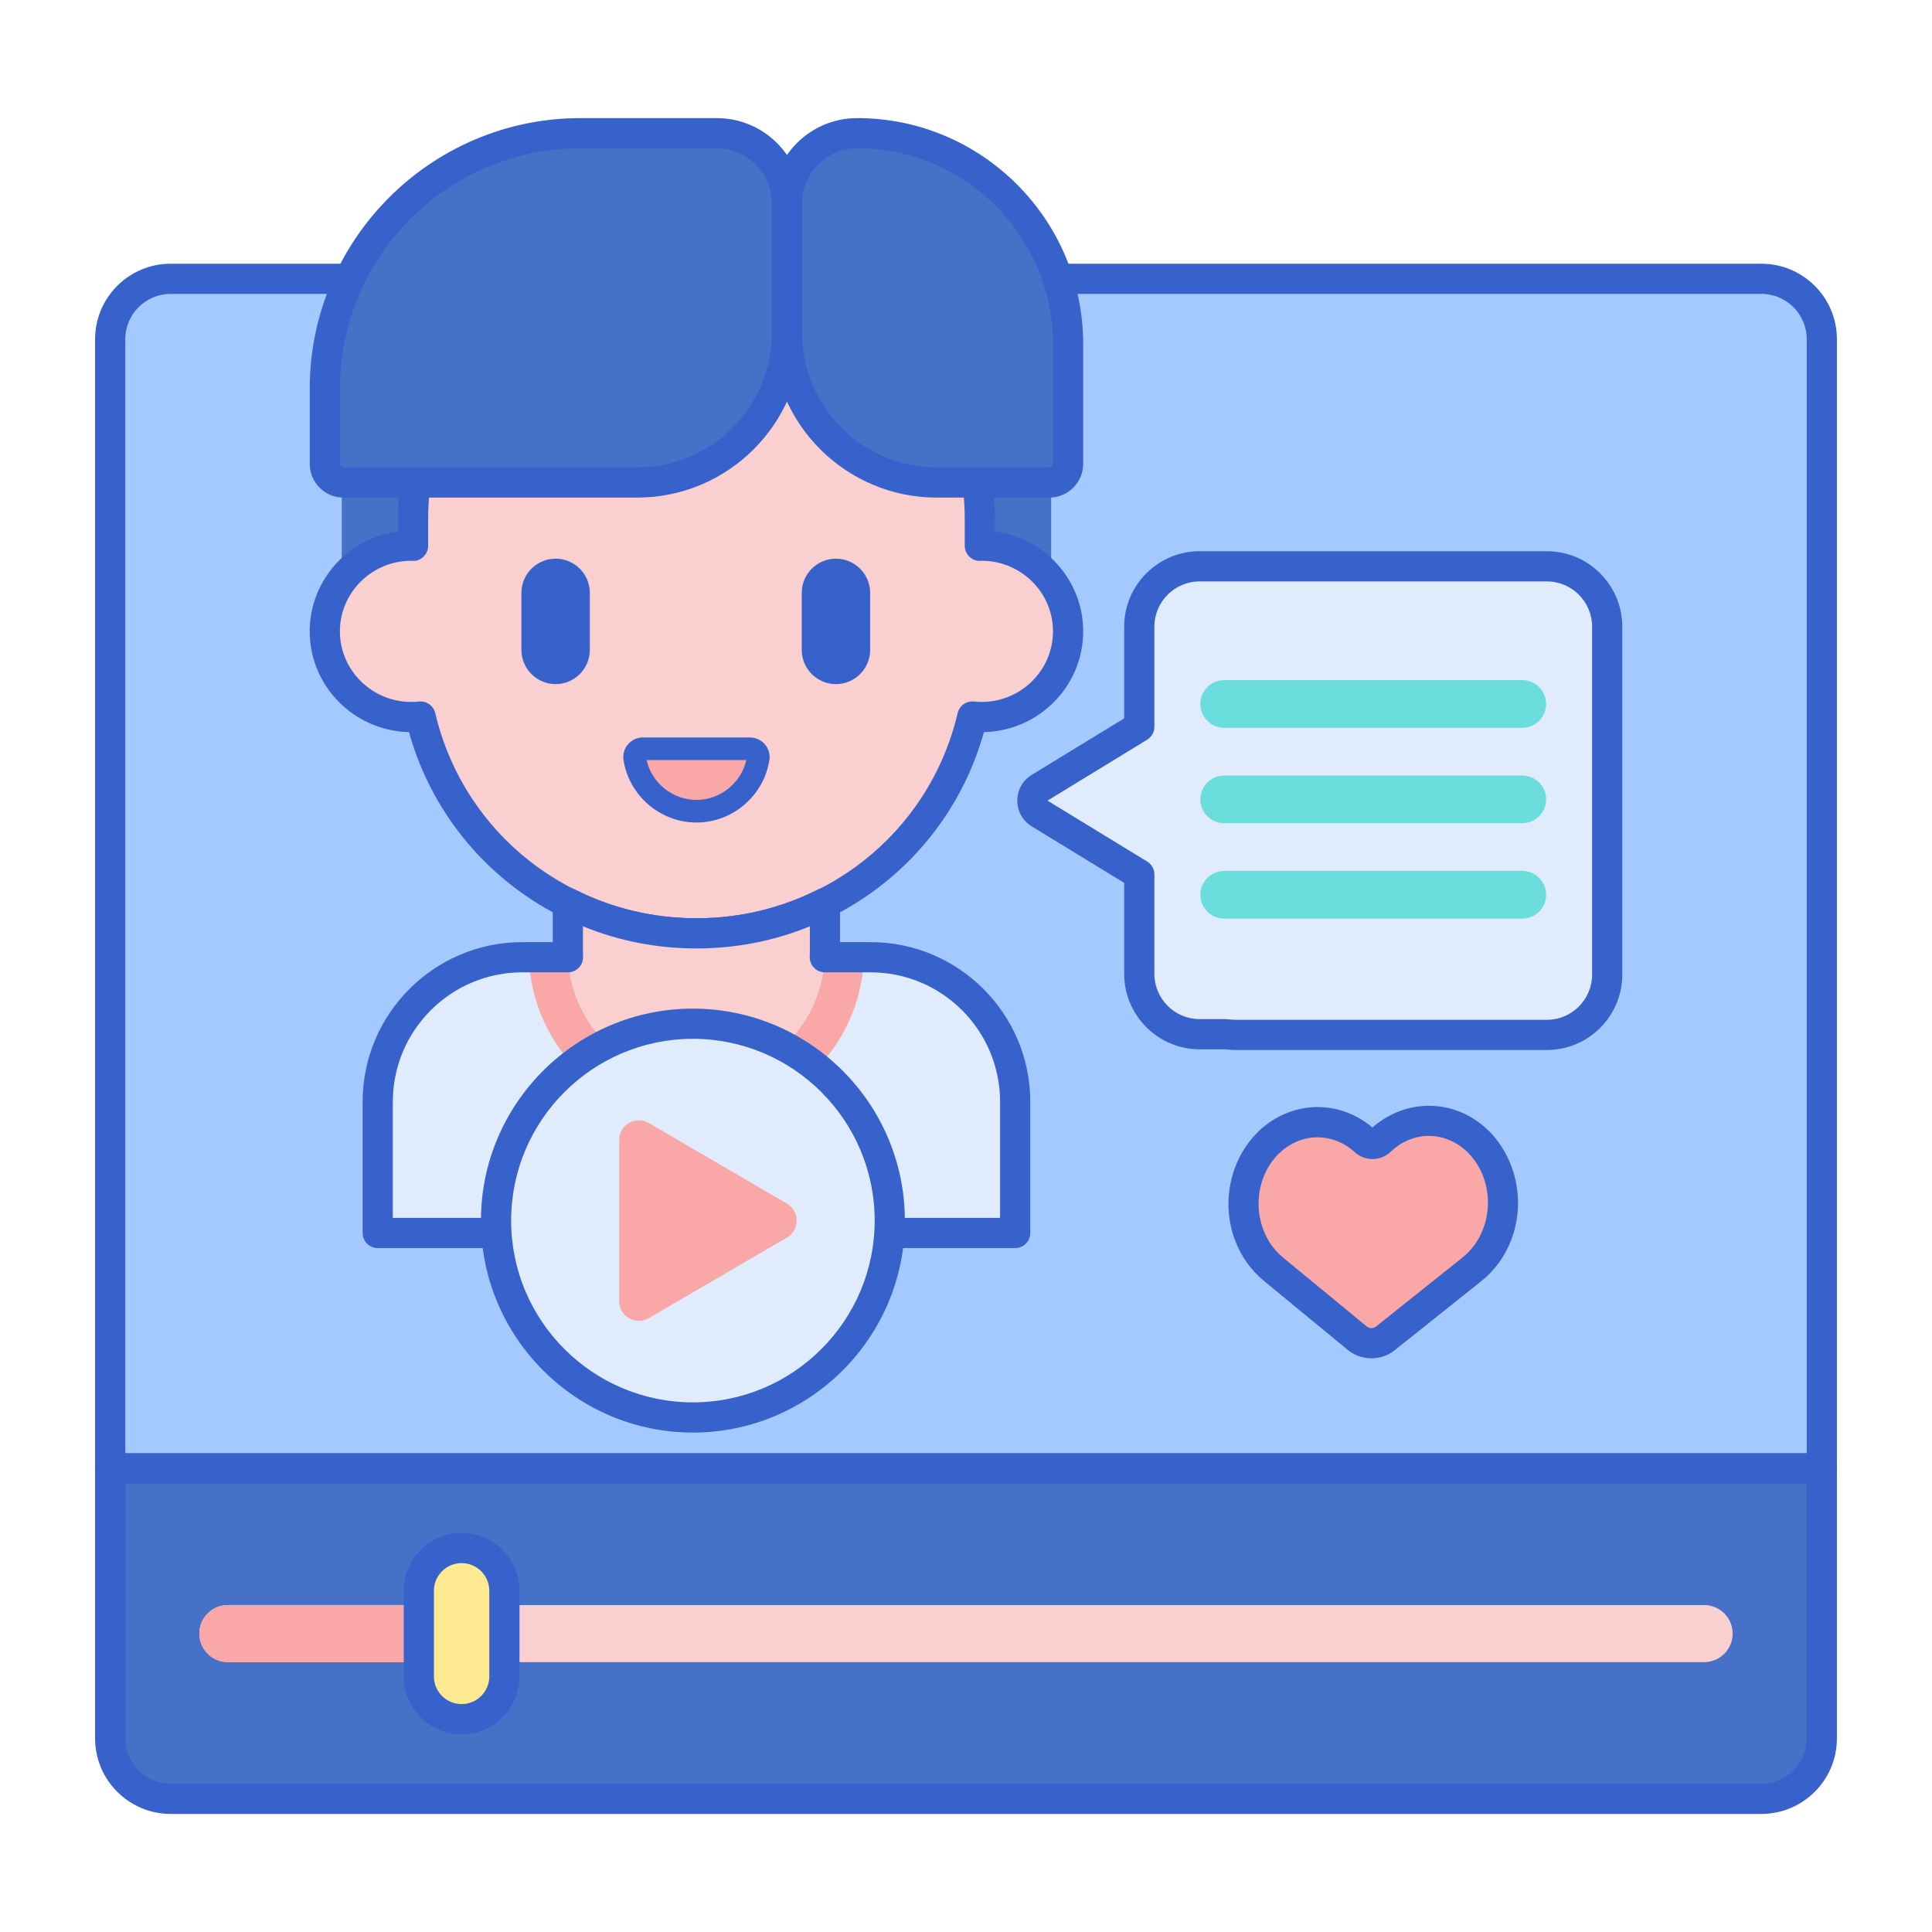 <svg id="Layer_1" enable-background="new 0 0 256 256" height="512" viewBox="0 0 256 256" width="512" xmlns="http://www.w3.org/2000/svg"><path d="m241.4 194.567h-226.8v-149.622c0-4.418 3.582-8 8-8h210.8c4.418 0 8 3.582 8 8z" fill="#a4c9ff"/><path d="m241.4 196.566h-226.8c-1.104 0-2-.896-2-2v-149.621c0-5.514 4.486-10 10-10h210.8c5.514 0 10 4.486 10 10v149.621c0 1.105-.895 2-2 2zm-224.8-4h222.8v-147.621c0-3.309-2.691-6-6-6h-210.8c-3.309 0-6 2.691-6 6z" fill="#3762cc"/><path d="m241.4 194.567h-226.8v35.785c0 4.418 3.582 8 8 8h210.8c4.418 0 8-3.582 8-8z" fill="#4671c6"/><path d="m225.808 220.239h-195.616c-2.088 0-3.78-1.692-3.78-3.78 0-2.088 1.692-3.78 3.78-3.78h195.615c2.088 0 3.78 1.692 3.78 3.78 0 2.088-1.692 3.78-3.779 3.78z" fill="#f9cfcf"/><path d="m61.166 212.679h-30.973c-2.088 0-3.78 1.692-3.78 3.78s1.692 3.78 3.78 3.78h30.974v-7.56z" fill="#f9a7a7"/><path d="m61.166 227.799c-3.131 0-5.67-2.539-5.67-5.67v-11.34c0-3.131 2.539-5.67 5.67-5.67 3.131 0 5.67 2.539 5.67 5.67v11.34c0 3.132-2.538 5.67-5.67 5.67z" fill="#ffea92"/><path d="m61.166 229.799c-4.229 0-7.67-3.44-7.67-7.67v-11.34c0-4.229 3.441-7.67 7.67-7.67s7.67 3.44 7.67 7.67v11.34c0 4.229-3.441 7.67-7.67 7.67zm0-22.68c-2.023 0-3.67 1.646-3.67 3.67v11.34c0 2.023 1.646 3.67 3.67 3.67s3.67-1.646 3.67-3.67v-11.34c0-2.023-1.647-3.67-3.67-3.67z" fill="#3762cc"/><path d="m233.4 240.352h-210.8c-5.514 0-10-4.486-10-10v-35.785c0-1.104.896-2 2-2h226.8c1.104 0 2 .896 2 2v35.785c0 5.513-4.486 10-10 10zm-216.8-43.786v33.785c0 3.309 2.691 6 6 6h210.8c3.309 0 6-2.691 6-6v-33.785z" fill="#3762cc"/><path d="m45.52 63.934c-.081 0-.157-.016-.236-.024v13.019c2.086-2.8 5.43-4.624 9.212-4.624.08 0 .158.01.237.012v-3.517c0-1.65.111-3.274.322-4.867h-9.535z" fill="#4671c6"/><path d="m139.047 63.934h-9.534c.211 1.593.322 3.217.322 4.867v3.516c.08-.002.157-.012.237-.012 3.782 0 7.126 1.824 9.212 4.624v-13.019c-.08.007-.156.024-.237.024z" fill="#4671c6"/><path d="m115.365 126.839h-6.086c-.013-.001-.026-.003-.039-.003l-.002.003h-40.036c-10.577 0-19.151 8.574-19.151 19.151v9.607 2.728 5.052h84.464v-5.052-2.728-9.607c0-10.577-8.574-19.151-19.15-19.151z" fill="#e0ebfc"/><path d="m92.278 148.343c12.011 0 21.819-9.583 22.195-21.504h-5.195c-.013-.001-.026-.003-.039-.003l-.002.003h-39.154c.377 11.921 10.185 21.504 22.195 21.504z" fill="#f9a7a7"/><path d="m130.071 72.304c-.08 0-.158.01-.237.012v-3.516c0-20.552-16.812-37.212-37.551-37.212-20.739 0-37.551 16.661-37.551 37.212v3.516c-.08-.002-.157-.012-.237-.012-6.327 0-11.456 5.083-11.456 11.353s5.129 11.353 11.456 11.353c.416 0 .825-.025 1.229-.067 3.875 16.463 18.766 28.73 36.559 28.73 17.793 0 32.684-12.267 36.559-28.73.404.043.814.067 1.229.067 6.327 0 11.456-5.083 11.456-11.353s-5.129-11.353-11.456-11.353z" fill="#f9cfcf"/><g fill="#3762cc"><path d="m73.623 90.648c-2.5 0-4.533-2.033-4.533-4.533v-7.555c0-2.499 2.034-4.533 4.533-4.533s4.533 2.034 4.533 4.533v7.555c0 2.499-2.034 4.533-4.533 4.533z"/><path d="m110.766 90.648c-2.5 0-4.533-2.033-4.533-4.533v-7.555c0-2.499 2.034-4.533 4.533-4.533s4.533 2.034 4.533 4.533v7.555c0 2.499-2.034 4.533-4.533 4.533z"/><path d="m92.283 125.673c-17.916 0-33.348-11.705-38.092-28.665-7.28-.162-13.152-6.089-13.152-13.351 0-6.77 5.104-12.379 11.693-13.238v-1.619c0-21.621 17.742-39.212 39.551-39.212s39.551 17.591 39.551 39.212v1.619c6.59.859 11.693 6.469 11.693 13.238 0 7.262-5.872 13.188-13.151 13.351-4.745 16.96-20.177 28.665-38.093 28.665zm-36.557-32.73c.918 0 1.731.631 1.945 1.542 3.768 16.008 18.001 27.188 34.612 27.188s30.844-11.18 34.612-27.188c.23-.979 1.156-1.632 2.153-1.531.336.035.678.057 1.022.057 5.214 0 9.456-4.196 9.456-9.354 0-5.149-4.23-9.341-9.435-9.353l-.21.011c-.54.034-1.06-.191-1.446-.567-.386-.377-.603-.893-.603-1.432v-3.516c0-19.416-15.948-35.212-35.551-35.212s-35.549 15.796-35.549 35.212v3.517c0 .539-.217 1.055-.603 1.432-.385.376-.887.623-1.446.567l-.193-.01c-.001 0-.002 0-.002 0-5.208 0-9.448 4.195-9.448 9.352s4.242 9.354 9.456 9.354c.346 0 .687-.021 1.022-.057.069-.008.139-.012.208-.012z"/></g><path d="m84.432 63.934h-38.912c-1.37 0-2.481-1.111-2.481-2.481v-9.929c0-18.709 15.167-33.875 33.875-33.875h18.061c5.138 0 9.303 4.165 9.303 9.303v17.137c0 10.959-8.886 19.845-19.846 19.845z" fill="#4671c6"/><path d="m139.047 63.934h-14.923c-10.961 0-19.846-8.885-19.846-19.846v-17.137c0-5.138 4.165-9.303 9.303-9.303 15.435 0 27.947 12.512 27.947 27.947v15.858c-.001 1.37-1.111 2.481-2.481 2.481z" fill="#4671c6"/><path d="m92.283 123.673c-6.136 0-11.926-1.46-17.039-4.047v6.503c0 9.408 7.627 17.034 17.035 17.034s17.035-7.627 17.035-17.034v-6.498c-5.112 2.584-10.899 4.042-17.031 4.042z" fill="#f9cfcf"/><path d="m134.516 165.376h-84.465c-1.104 0-2-.896-2-2v-17.387c0-11.662 9.488-21.15 21.15-21.15h4.042v-5.213c0-.695.361-1.34.953-1.704s1.33-.395 1.95-.08c5.025 2.542 10.454 3.831 16.136 3.831 5.678 0 11.104-1.287 16.127-3.826.621-.313 1.358-.283 1.95.082.592.363.952 1.009.952 1.703v5.207h4.052c11.663 0 21.151 9.488 21.151 21.15v17.387c.002 1.104-.894 2-1.998 2zm-82.465-4h80.464v-15.387c0-9.457-7.694-17.15-17.151-17.15h-6.07c-.545 0-1.066-.223-1.443-.615-.377-.394-.578-.923-.555-1.468.008-.208.016-.416.016-.626v-3.388c-4.755 1.946-9.797 2.931-15.03 2.931-5.237 0-10.282-.986-15.039-2.936v3.393c0 .211.008.421.016.63.021.544-.18 1.073-.557 1.465-.377.393-.898.614-1.442.614h-6.06c-9.457 0-17.15 7.693-17.15 17.15v15.387z" fill="#3762cc"/><path d="m84.432 65.934h-38.912c-2.471 0-4.48-2.01-4.48-4.48v-9.93c0-19.781 16.094-35.875 35.875-35.875h18.061c6.232 0 11.303 5.07 11.303 11.303v17.137c-.001 12.045-9.801 21.845-21.847 21.845zm-7.517-46.286c-17.576 0-31.875 14.299-31.875 31.875v9.93c0 .265.215.48.48.48h38.913c9.84 0 17.846-8.006 17.846-17.846v-17.136c0-4.026-3.276-7.303-7.303-7.303z" fill="#3762cc"/><path d="m139.047 65.934h-14.923c-12.046 0-21.846-9.8-21.846-21.846v-17.137c0-6.232 5.07-11.303 11.303-11.303 16.513 0 29.947 13.434 29.947 29.946v15.858c-.001 2.472-2.01 4.482-4.481 4.482zm-25.466-46.286c-4.027 0-7.303 3.276-7.303 7.303v17.137c0 9.84 8.005 17.846 17.846 17.846h14.923c.265 0 .48-.216.48-.48v-15.859c0-14.307-11.639-25.947-25.946-25.947z" fill="#3762cc"/><path d="m99.368 99.215c.666 0 1.197.591 1.097 1.25-.603 3.977-4.036 7.026-8.182 7.026-4.146 0-7.579-3.048-8.182-7.026-.1-.659.431-1.25 1.097-1.25z" fill="#f9a7a7"/><path d="m92.283 108.99c-4.793 0-8.948-3.568-9.665-8.301-.112-.74.105-1.492.597-2.063.498-.579 1.221-.911 1.983-.911h14.17c.762 0 1.485.332 1.983.911.492.571.709 1.323.598 2.063-.718 4.733-4.873 8.301-9.666 8.301zm-6.609-8.275c.689 3.039 3.449 5.275 6.609 5.275s5.92-2.236 6.609-5.275zm13.694 0h.01z" fill="#3762cc"/><path d="m45.283 90.386v.056h.043c-.014-.018-.029-.037-.043-.056z" fill="#4671c6"/><path d="m139.241 90.443h.043v-.056c-.015.018-.029.037-.043.056z" fill="#4671c6"/><circle cx="91.812" cy="161.734" fill="#e0ebfc" r="26.086"/><path d="m82.041 151.059v21.35c0 2.013 2.184 3.268 3.923 2.253l18.3-10.675c1.726-1.007 1.726-3.5 0-4.506l-18.3-10.675c-1.739-1.015-3.923.24-3.923 2.253z" fill="#f9a7a7"/><path d="m91.813 189.82c-15.487 0-28.086-12.6-28.086-28.086s12.599-28.086 28.086-28.086 28.086 12.6 28.086 28.086-12.6 28.086-28.086 28.086zm0-52.172c-13.281 0-24.086 10.805-24.086 24.086s10.805 24.086 24.086 24.086 24.086-10.805 24.086-24.086-10.805-24.086-24.086-24.086z" fill="#3762cc"/><path d="m204.961 75.039h-46c-4.418 0-8 3.582-8 8v13.269l-13.207 8.071c-1.276.78-1.276 2.633 0 3.413l13.207 8.071v5.447 7.728c0 4.418 3.582 8 8 8h3.442c.493.057.992.094 1.5.094h24.896 16.162c4.418 0 8-3.582 8-8v-46.093c0-4.418-3.582-8-8-8z" fill="#e0ebfc"/><path d="m162.211 115.399h39.499c1.745 0 3.16 1.415 3.16 3.16 0 1.745-1.415 3.16-3.16 3.16h-39.499c-1.745 0-3.16-1.415-3.16-3.16 0-1.745 1.415-3.16 3.16-3.16z" fill="#6bdddd"/><path d="m162.211 102.759h39.499c1.745 0 3.16 1.415 3.16 3.16 0 1.745-1.415 3.16-3.16 3.16h-39.499c-1.745 0-3.16-1.415-3.16-3.16 0-1.745 1.415-3.16 3.16-3.16z" fill="#6bdddd"/><path d="m162.211 90.119h39.499c1.745 0 3.16 1.415 3.16 3.16 0 1.745-1.415 3.16-3.16 3.16h-39.499c-1.745 0-3.16-1.415-3.16-3.16 0-1.745 1.415-3.16 3.16-3.16z" fill="#6bdddd"/><path d="m204.961 139.133h-41.059c-.504 0-1.032-.03-1.61-.094h-3.331c-5.514 0-10-4.486-10-10v-12.054l-12.25-7.486c-1.198-.732-1.914-2.008-1.914-3.412-.001-1.405.715-2.682 1.914-3.414l12.25-7.487v-12.147c0-5.514 4.486-10 10-10h46c5.514 0 10 4.486 10 10v46.094c0 5.513-4.486 10-10 10zm-46-62.094c-3.309 0-6 2.691-6 6v13.269c0 .696-.362 1.343-.957 1.707l-13.207 8.071 13.207 8.07c.595.364.957 1.011.957 1.707v13.176c0 3.309 2.691 6 6 6h3.442c.076 0 .152.004.229.013.472.055.887.081 1.271.081h41.059c3.309 0 6-2.691 6-6v-46.094c0-3.309-2.691-6-6-6z" fill="#3762cc"/><path d="m194.935 168.274-.008-.004c1.476-1.131 2.694-2.712 3.446-4.674 2.115-5.52-.221-11.889-5.218-14.225-3.568-1.668-7.525-.827-10.268 1.799-.551.528-1.446.552-2.01.036-2.693-2.466-6.496-3.269-9.971-1.72-5.029 2.242-7.454 8.544-5.416 14.077.724 1.967 1.92 3.562 3.38 4.713l-.008.004 10.979 9.038c1.065.876 2.643.888 3.722.027z" fill="#f9a7a7"/><path d="m181.72 179.982c-1.121 0-2.241-.374-3.149-1.122l-10.979-9.038c-.037-.03-.073-.063-.107-.096-1.733-1.412-3.07-3.301-3.871-5.474-2.391-6.493.517-13.937 6.479-16.595 3.948-1.76 8.41-1.086 11.763 1.743 3.393-3 8.108-3.731 12.146-1.843 5.92 2.768 8.718 10.283 6.238 16.753-.83 2.167-2.191 4.039-3.942 5.425-.037.035-.076.068-.116.101l-11.37 9.07c-.9.719-1.997 1.076-3.092 1.076zm-11.451-13.137 10.845 8.928c.335.274.865.278 1.204.008l11.228-8.957c.053-.05.108-.098.166-.142 1.238-.947 2.204-2.262 2.795-3.802 1.744-4.552-.139-9.8-4.198-11.698-2.709-1.268-5.79-.719-8.037 1.432-1.321 1.264-3.403 1.292-4.743.067-2.196-2.012-5.186-2.536-7.806-1.369-4.079 1.818-6.032 7.003-4.354 11.559.567 1.542 1.517 2.868 2.742 3.835.055.043.108.09.158.139z" fill="#3762cc"/></svg>